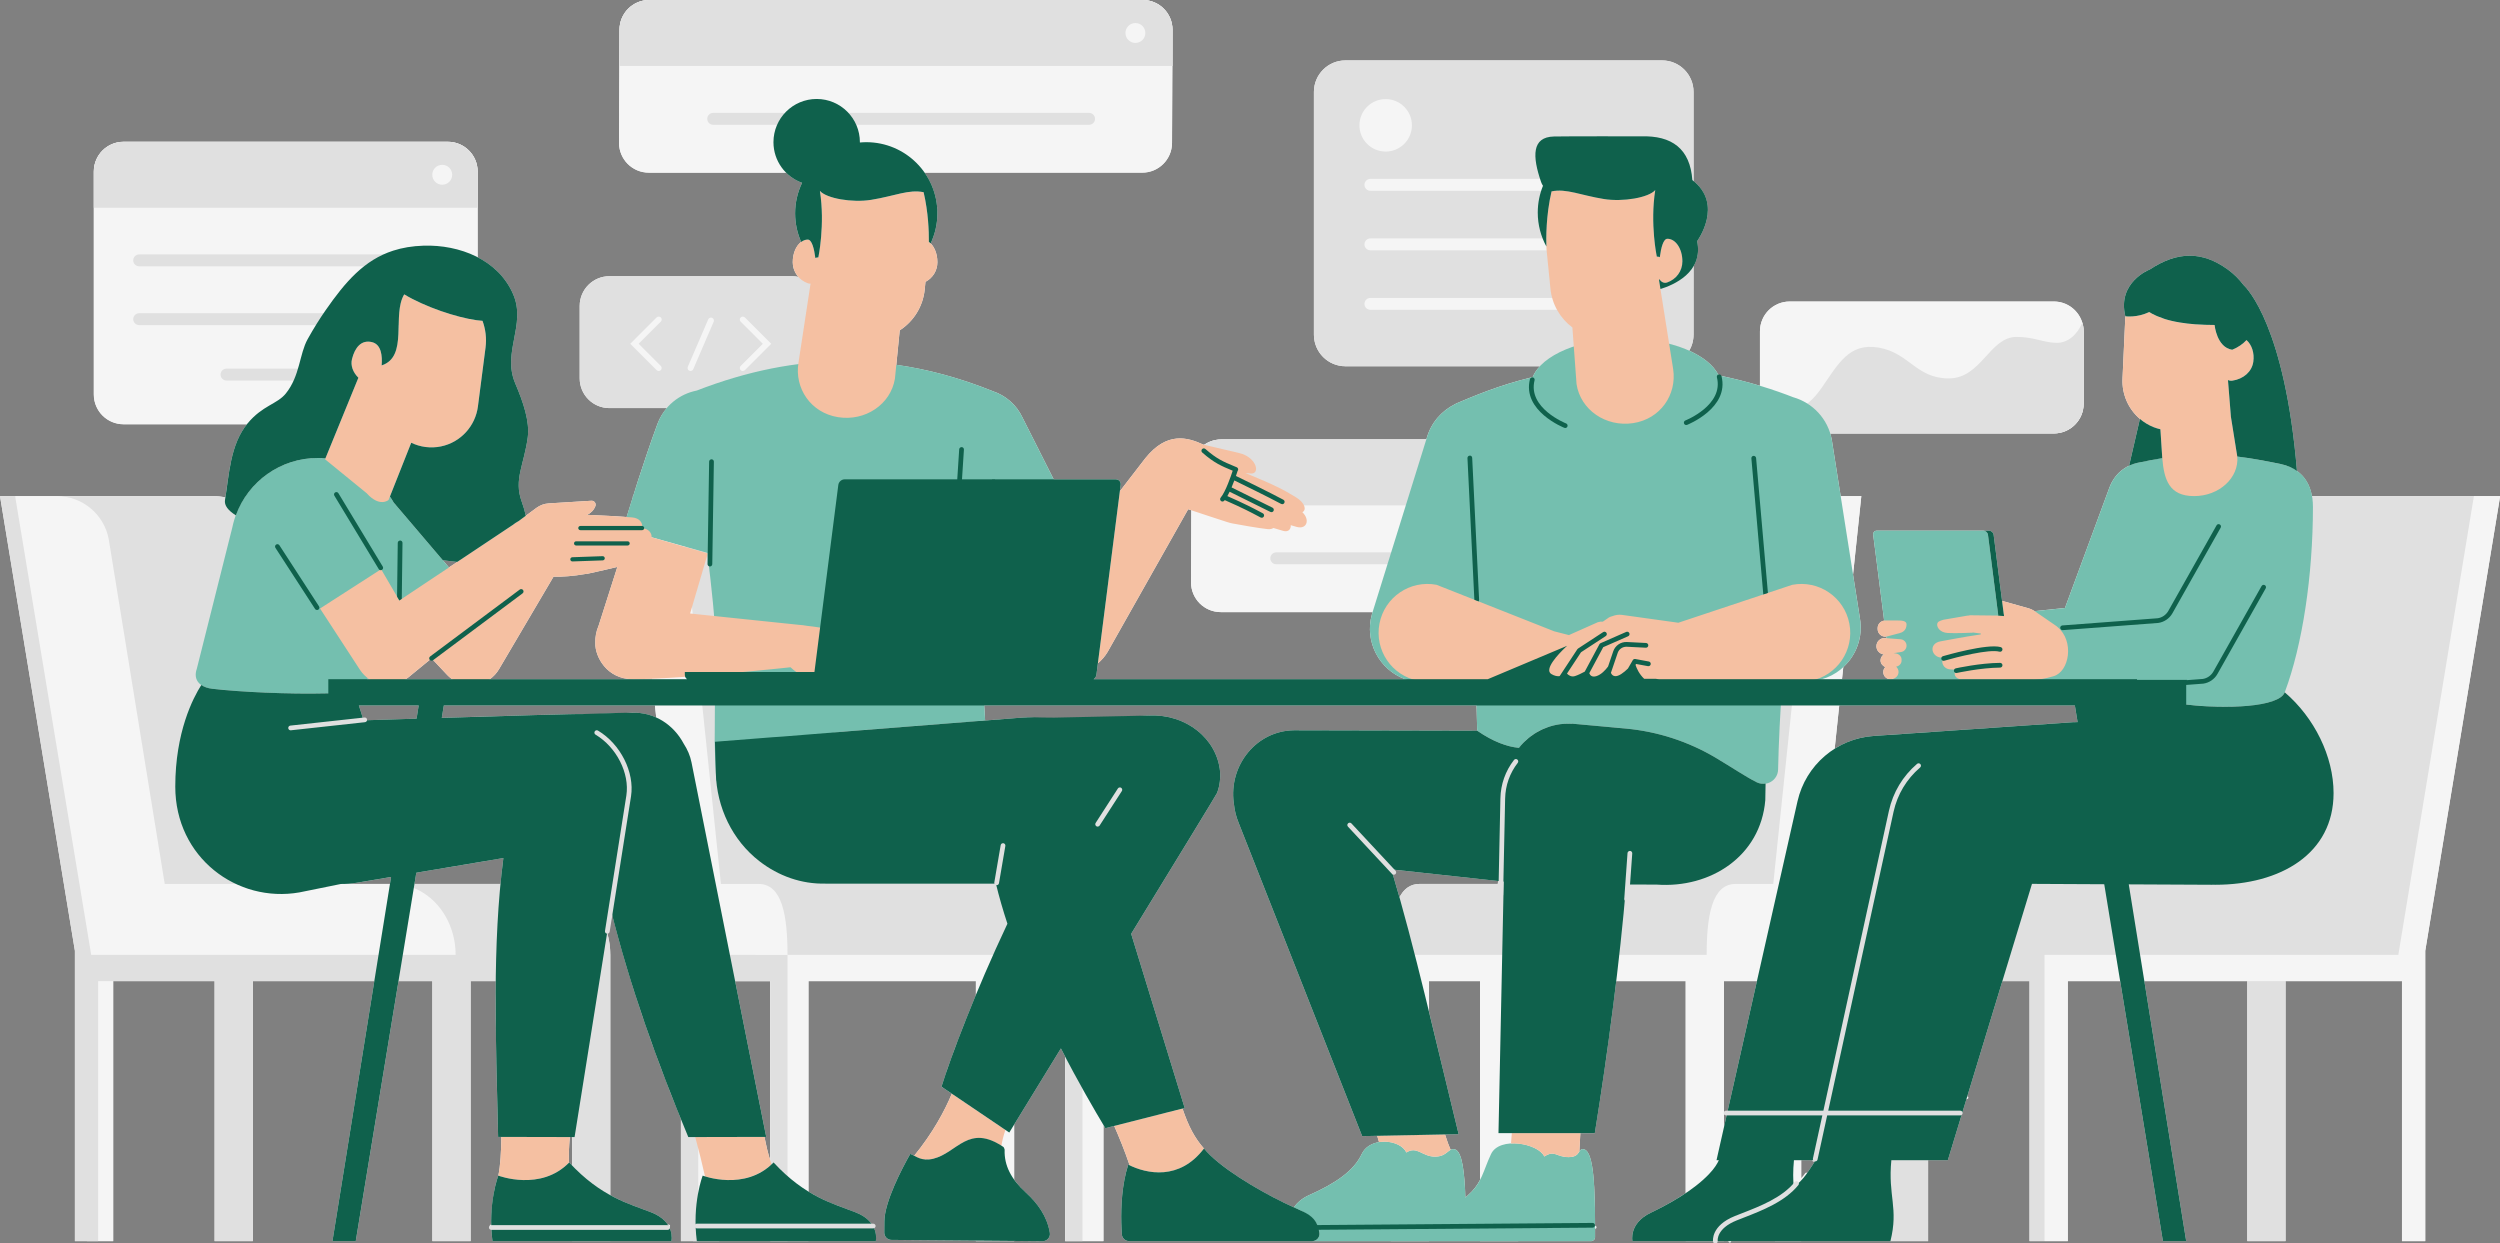 <?xml version="1.0" encoding="UTF-8" standalone="no"?><svg xmlns="http://www.w3.org/2000/svg" xmlns:xlink="http://www.w3.org/1999/xlink" fill="#000000" height="236.3" preserveAspectRatio="xMidYMid meet" version="1" viewBox="0.0 -0.0 475.1 236.3" width="475.1" zoomAndPan="magnify"><rect x="0.0" y="-0.0" width="475.1" height="236.3" fill="#808080" stroke="none"/><g><g id="change1_2"><path d="M470.141,94.279L470.141,94.279l-5.821,0h-24.963c-0.374-2.095-1.342-3.704-2.845-4.773 c0,0,0.001,0,0.001,0.001c-2.289-27.444-9.464-34.7-10.164-35.345c-0.815-1.096-1.826-2.114-3.021-2.972 c-4.857-3.488-9.525-3.45-14.819,0.047l-0.003-0.007c0,0-6.199,2.405-4.607,8.874l-0.542,11.912 c-0.126,2.893,1.101,5.713,3.311,7.593l-2.057,8.899c0.051-0.023,0.097-0.051,0.149-0.074c-0.458,0.202-0.885,0.436-1.257,0.721 c-1.156,0.828-2.089,2.021-2.649,3.551l-8.43,22.835l-5.775,0.602c-0.356-0.229-0.737-0.42-1.149-0.535l-5.03-1.416l-1.604-12.561 c-0.055-0.431-0.449-0.781-0.88-0.781h-1.072c0,0,0,0,0,0h-20.253c-0.431,0-0.736,0.35-0.681,0.781l2.084,16.328 c-0.696,0.105-1.238,0.68-1.238,1.405v0.182c0,0.882,0.776,1.532,1.623,1.427l0.038,0.301l-0.211-0.017 c-0.908-0.071-1.683,0.646-1.683,1.556c0,0.826,0.636,1.48,1.418,1.551c-0.382,0.264-0.634,0.666-0.634,1.129 c0,0.571,0.378,1.045,0.906,1.283c-0.245,0.249-0.395,0.591-0.383,0.968l0.002,0.043c0.022,0.728,0.619,1.28,1.311,1.286h-9.158 l0.241-2.286c2.485-2.282,3.795-5.739,3.162-9.307l-1.306-8.289l1.573-14.911h-0.403l0-0.001h-3.52l-1.682-10.676 c-0.075-0.426-0.189-0.834-0.313-1.237h42.513c3.123,0,5.655-2.532,5.655-5.655v0v-6.877v-0.001v-6.877v0c0,0,0,0,0,0 c0-0.347-0.042-0.682-0.102-1.011c-0.019-0.107-0.045-0.209-0.071-0.314c-0.025-0.101-0.039-0.205-0.068-0.304 c-0.005,0.011-0.011,0.021-0.016,0.032c-0.693-2.34-2.833-4.057-5.398-4.057h-50.204c-3.124,0-5.655,2.531-5.655,5.655v6.877 v3.479c-2.245-0.676-4.788-1.34-7.65-1.935c-0.001-0.006-0.001-0.01-0.003-0.016c-0.034-0.131-0.156-0.196-0.285-0.195 c-0.934-1.776-2.882-3.338-5.51-4.52c0.524-0.89,0.83-1.924,0.83-3.032V50.579c0.733-1.252,1.085-2.809,0.68-4.746 c0,0,5.001-6.804-0.68-11.422V17.469c0-3.307-2.681-5.988-5.988-5.988h-60.174c-3.307,0-5.988,2.681-5.988,5.988v46.146 c0,3.307,2.681,5.988,5.988,5.988h36.963c-0.605,0.648-1.077,1.334-1.373,2.054c-6.62,1.609-11.291,3.671-14.446,4.982 c-0.125,0.052-0.24,0.117-0.35,0.189c-2.522,1.255-4.53,3.522-5.348,6.448l-0.074,0.239h-38.969h0 c-0.03,0-0.058,0.008-0.088,0.009c-1.167,0.018-2.245,0.388-3.138,1.01c-0.097-0.023-0.157-0.037-0.157-0.037 c-3.033-1.394-6.921-2.529-11.037,2.576c-0.001,0.001-0.001,0.002-0.002,0.003l-4.846,6.281l-4.175,32.704 c0.7-0.591,1.323-1.298,1.825-2.125l15.335-27.161c0.146,0.051,0.355,0.121,0.595,0.202l-0.057,13.692 c0,3.123,2.532,5.655,5.655,5.655h28.851l-0.13,0.419c-1.446,5.168,1.359,10.512,6.311,12.329h-59.19 c0.275-0.193,0.483-0.482,0.526-0.823l4.609-36.101c0.075-0.584-0.338-1.057-0.922-1.057h-1.499h-10.31l-5.885-11.659 c-1.159-2.523-3.268-4.289-5.705-5.095c-0.02-0.008-0.038-0.02-0.058-0.028c-6.157-2.471-12.221-4.115-18.259-4.974l0.651-6.558 c2.594-1.665,4.423-4.495,4.749-7.767l0.144-1.449c1.385-0.733,2.263-2.128,2.266-3.733c0.004-1.707-0.661-3.17-1.621-3.864 c0.118,0.085,0.232,0.183,0.34,0.291c0.813-1.738,1.28-3.669,1.28-5.715c0-2.878-0.906-5.541-2.44-7.733h41.374 c3.123,0,5.655-2.532,5.655-5.655l0.061-14.622h0.029V5.655c0-3.123-2.532-5.655-5.655-5.655h-93.783 c-3.123,0-5.655,2.532-5.655,5.655v0.111l-0.089,21.388c0,3.123,2.532,5.655,5.655,5.655h26.096 c0.85,0.851,1.88,1.521,3.035,1.937c-0.837,1.759-1.32,3.719-1.32,5.797c0,1.937,0.415,3.775,1.148,5.441 c-0.948,0.7-1.603,2.153-1.599,3.847c0.003,1.074,0.405,2.047,1.08,2.798c-0.392-0.086-0.796-0.138-1.214-0.138h-34.704 c-3.124,0-5.655,2.532-5.655,5.655v6.877v6.877c0,3.123,2.531,5.655,5.655,5.655h10.912c-0.738,0.863-1.354,1.855-1.774,2.982 c-1.333,3.573-2.517,7.192-3.711,10.807c-0.311,0.977-0.608,1.959-0.916,2.937h-0.06l0.015,0.143 c-0.402,1.277-0.802,2.555-1.196,3.835c-1.811-0.13-3.648-0.263-7.522-0.417c0.72-0.319,1.295-0.909,1.583-1.658 c0.197-0.512-0.202-1.055-0.75-1.021l-8.116,0.504c-0.847,0.053-1.66,0.35-2.341,0.854l-2.017,1.494 c-0.187-0.854-0.439-1.753-0.786-2.702c-1.527-4.202,0.458-6.954,1.158-12.24c0.384-2.881-0.822-6.583-2.371-10.184 c-2.554-5.937,2.104-11.138-0.394-16.947c-1.383-3.217-3.833-5.534-6.763-7.05v-9.41v-6.877v0c0-3.123-2.532-5.655-5.655-5.655 h-61.63c-3.123,0-5.655,2.531-5.655,5.655v0v6.877v35.489c0,3.123,2.532,5.655,5.655,5.655h23.447 c-3.098,3.879-3.375,9.291-4.097,13.913c-0.716-0.162-1.455-0.257-2.215-0.257H10.809H2.872l0,0H0l14.234,86.412v55.171h2.287v0 h4.989v-49.405H40.78v49.405h2.287h2.136h2.852v-49.405h23.08l-7.952,49.405h4.423l8.123-49.405h6.435v49.405h2.287h2.135h2.853 v-49.405h4.774c-0.102,9.45,0.208,19.243,0.452,29.6l0.613,0.001c-0.037,2.834-0.181,5.507-0.578,7.358c0,0,0,0.001,0,0.001 l0-0.001c0,0,8.009,3.053,13.423-2.459c-5.413,5.513-13.423,2.459-13.423,2.459s-1.46,3.796-1.345,9.294 c-0.155,0.001-0.281,0.127-0.281,0.282c0,0.156,0.127,0.283,0.283,0.283h0.009c0.033,0.829,0.104,1.694,0.22,2.587l15.124-0.002 v0.001h2.287h2.136h2.852v-0.002l11.615-0.001c0,0,0.276-1.239-0.416-2.633c0.092-0.047,0.164-0.124,0.164-0.234 c0-0.156-0.127-0.283-0.283-0.283h-0.184c-0.56-0.836-1.503-1.679-3.107-2.31c-2.274-0.894-4.898-1.684-7.79-3.268v-40.675v-4.988 h0c0-1.471-0.216-2.883-0.602-4.209l0.364-2.281c0.016,0.005,0.024,0.022,0.041,0.025c0.015,0.002,0.03,0.003,0.044,0.003 c0.137,0,0.257-0.1,0.279-0.238l0.175-1.108c3.276,12.967,7.83,26.01,13.118,39.005v23.197h2.287v0h0.735c0,0,0,0,0,0l1.308,0 h2.945v0l9.689-0.001v0.001h0v0h3.292v0h3.984v-0.001l12.796-0.001c0,0,0.295-1.323-0.488-2.773 c0.013-0.032,0.039-0.057,0.039-0.094c0-0.148-0.118-0.263-0.263-0.275c-0.559-0.838-1.503-1.685-3.113-2.318 c-2.581-1.014-5.608-1.89-8.971-3.95v-39.992h31.816v2.612c-3.102,7.471-5.422,13.85-6.542,17.447l6.542,4.424v0l-4.572-3.092 c-1.382,3.294-3.607,7.445-7.156,11.796c0.033,0.018,0.069,0.035,0.102,0.053c-0.289-0.152-0.563-0.301-0.843-0.412 c-1.556,2.727-4.886,9.076-4.926,12.817c-0.008,0.689-0.015,1.396-0.018,2.14c-0.003,0.765,0.616,1.391,1.38,1.391l16.032,0.137 v0.091h7.275v-0.029l5.405,0.046c0.844,0,1.504-0.754,1.368-1.587c-0.513-3.137-2.282-5.589-4.58-7.684 c-0.881-0.803-1.601-1.616-2.193-2.444v-10.458c1.532-2.495,4.822-7.855,8.879-14.467c0.272,0.531,0.541,1.043,0.81,1.559v35.064 h3.292v-0.001h3.984v-22.068c0.12,0.2,0.248,0.416,0.361,0.605l5.526-1.406l-3.842,0.977c0.918,2.094,2.061,4.859,2.932,7.487 c0.217,0.105,0.443,0.207,0.677,0.306c-0.328-0.138-0.646-0.281-0.939-0.43c-1.22,3.756-1.392,8.056-1.321,11 c0.021,0.893,0.063,1.667,0.106,2.256c0.053,0.72,0.654,1.275,1.376,1.275h34.796c0,0,0.001,0,0.001,0h27.08h0.439h25.483 c0.417,0,0.755-0.335,0.755-0.752c0-0.523,0-1.057,0-1.595c0.156,0,0.282-0.127,0.282-0.283c0-0.156-0.127-0.283-0.283-0.283 h-0.001c-0.012-6.679-0.177-13.981-2.05-14.517c-0.544-0.155-0.73,0.075-0.937,0.396c0.055-1.034,0.117-2.216,0.191-3.483h2.742 c1.513-9.342,2.926-19.296,4.075-28.889l13.198,0v40.283c-2.292,1.534-4.713,2.801-6.69,3.757 c-4.153,2.006-3.431,5.366-3.431,5.366h18.229c0.005,0.034,0.009,0.057,0.01,0.06c0.029,0.132,0.145,0.223,0.275,0.223 c0.02,0,0.04-0.002,0.059-0.006c0.132-0.028,0.205-0.148,0.207-0.277h11.735h18.515c0,0,0,0,0,0h2.738h2.136h2.287V220.48h3.75 l3.535-11.609h0.086c0.156,0,0.283-0.127,0.283-0.283c0-0.126-0.092-0.214-0.206-0.251l6.663-21.881h5.16v49.405h2.853h4.423 v-49.405h9.955l8.123,49.405h4.423l-7.952-49.405h19.56v49.405h2.852h2.136h2.287v-49.405h22.124v49.405h4.423v-55.171 l14.234-86.412H470.141z M410.915,87.067c0,0.001,0,0.002,0,0.003l0,0C410.915,87.069,410.915,87.068,410.915,87.067z M418.423,134.166c-0.064-0.005-0.128-0.01-0.192-0.014C418.295,134.156,418.358,134.162,418.423,134.166z M417.022,134.051 c-0.079-0.007-0.157-0.015-0.236-0.022C416.865,134.037,416.944,134.044,417.022,134.051z M408.512,87.496 c0.091-0.017,0.182-0.034,0.273-0.051C408.694,87.462,408.604,87.479,408.512,87.496z M405.25,134.062 c-0.741,0.831-1.435,1.706-2.07,2.623l-3.635,0.251l-0.462-2.873H405.25z M434.628,88.534c-0.362-0.126-0.73-0.245-1.13-0.329 C433.897,88.289,434.269,88.404,434.628,88.534z M435.484,88.9c-0.136-0.066-0.266-0.139-0.408-0.198 C435.217,88.763,435.349,88.833,435.484,88.9z M429.018,87.339c0.026,0.004,0.05,0.008,0.076,0.013 C429.069,87.348,429.044,87.344,429.018,87.339z M431,87.703c0.085,0.016,0.166,0.03,0.252,0.047 C431.166,87.733,431.086,87.719,431,87.703z M417.186,61.631c0.936,0.067,1.839,0.101,2.671,0.117 c-1.263-0.02-2.68-0.088-4.146-0.256C416.209,61.55,416.702,61.596,417.186,61.631z M412.819,61.006 c0.202,0.047,0.404,0.088,0.607,0.129c0.261,0.053,0.523,0.101,0.786,0.145c0.501,0.084,1.002,0.154,1.499,0.213 c-1.515-0.174-3.06-0.461-4.513-0.94c0.093,0.031,0.182,0.066,0.276,0.095C411.915,60.785,412.366,60.9,412.819,61.006z M410.712,60.37c-0.344-0.126-0.687-0.253-1.015-0.403c0.122,0.056,0.246,0.109,0.371,0.162 C410.278,60.217,410.497,60.29,410.712,60.37z M407.888,80.49c-0.008-0.005-0.014-0.011-0.022-0.016 C407.874,80.479,407.88,80.485,407.888,80.49z M359.518,129.04l0.25-0.057c0.03-0.007,0.053-0.025,0.082-0.034 c0.127,0.071,0.264,0.123,0.411,0.124h-1.041C359.318,129.073,359.418,129.063,359.518,129.04z M394.307,134.062l0.521,3.169 c-0.278,0-0.554-0.007-0.836,0.012l-37.843,2.609c-2.73,0.177-5.286,1.046-7.489,2.438l0.868-8.227H394.307z M268.319,23.818 L268.319,23.818c0,0.344-0.035,0.68-0.101,1.005C268.284,24.498,268.319,24.162,268.319,23.818z M287.363,141.917 c-0.15-0.032-0.297-0.059-0.449-0.098C287.066,141.858,287.214,141.885,287.363,141.917L287.363,141.917z M286.879,141.812 c-0.428-0.108-0.871-0.251-1.321-0.411C286.008,141.561,286.451,141.704,286.879,141.812z M269.787,167.985 c-1.771,0-2.993,0.95-3.831,2.545c-0.484-1.721-0.972-3.408-1.466-5.054c0.041-0.012,0.085-0.016,0.118-0.047 c0.052-0.048,0.074-0.112,0.081-0.177l20.009,2.175l-0.058,0.557H269.787z M271.57,186.456h9.689v37.78 c-0.524,1-1.199,1.949-2.301,2.91c-0.169,0.147-0.324,0.297-0.476,0.448c-0.15-4.748-0.606-8.771-1.978-9.163 c-0.47-0.134-0.78,0.01-1.099,0.245c0.089-0.066,0.178-0.125,0.269-0.172c-0.318-0.741-0.67-1.634-1.061-2.913l2.586-0.051 c-1.922-7.818-3.777-15.672-5.629-23.273V186.456z M274.173,219.515c-0.039,0.018-0.083,0.032-0.125,0.048 C274.09,219.547,274.134,219.533,274.173,219.515z M273.609,219.699c-0.059,0.014-0.117,0.028-0.181,0.04 C273.492,219.727,273.55,219.712,273.609,219.699z M262.858,216.966c0.011,0,0.022-0.001,0.033-0.001 C262.88,216.965,262.869,216.966,262.858,216.966z M324.333,181.468h10.676v0l-12.209,0H324.333z M327.626,186.456h6.258 l-6.258,27.73V186.456z M258.346,23.818L258.346,23.818c0,0.344,0.035,0.68,0.101,1.005 C258.381,24.498,258.346,24.162,258.346,23.818z M111.027,135.801c-0.138-0.029-0.273-0.079-0.412-0.1 c-0.486-0.075-14.942,0.357-26.66,0.722l0.388-2.361h40.122l0.242,2.296c-1.413-0.64-2.969-0.974-4.6-0.903 C120.107,135.454,116.553,135.601,111.027,135.801z M60.996,131.787c-0.045,0.001-0.09,0.001-0.135,0.002 C60.906,131.788,60.951,131.788,60.996,131.787z M62.395,131.76L62.395,131.76c-0.004,0-0.009,0-0.013,0 C62.387,131.76,62.391,131.76,62.395,131.76z M59.447,131.803c-0.01,0-0.02,0-0.029,0 C59.427,131.803,59.437,131.803,59.447,131.803z M69.881,128.843c0.112,0.085,0.232,0.154,0.349,0.23h-0.446L69.881,128.843z M85.316,107.837l-1.161-1.365c0.94,0.113,1.849,0.219,2.73,0.32L85.316,107.837z M58.991,87.097 c0.458-0.038,0.92-0.061,1.386-0.061C59.91,87.037,59.448,87.059,58.991,87.097z M52.674,88.95 c0.167-0.088,0.334-0.176,0.504-0.258C53.008,88.774,52.841,88.862,52.674,88.95z M53.827,88.398 c0.197-0.085,0.395-0.166,0.595-0.243C54.221,88.231,54.023,88.313,53.827,88.398z M55.045,87.927 c0.223-0.076,0.448-0.145,0.675-0.211C55.493,87.782,55.268,87.851,55.045,87.927z M56.318,87.548 c0.25-0.063,0.503-0.115,0.757-0.167C56.821,87.432,56.568,87.485,56.318,87.548z M57.635,87.269 c0.292-0.049,0.589-0.083,0.886-0.117C58.224,87.186,57.928,87.221,57.635,87.269z M50.702,90.169 c0.056-0.04,0.109-0.084,0.165-0.123C50.811,90.086,50.758,90.129,50.702,90.169z M51.607,89.564 c0.128-0.08,0.255-0.163,0.385-0.24C51.862,89.401,51.735,89.484,51.607,89.564z M45.866,95.631 c0.008-0.014,0.015-0.028,0.023-0.041C45.881,95.604,45.873,95.618,45.866,95.631z M67.813,167.757l6.508-1.097l-0.213,1.324 h-9.074C65.929,167.977,66.847,167.921,67.813,167.757z M69.35,136.886c0-0.008,0.007-0.014,0.007-0.022 c-0.017-0.157-0.165-0.273-0.312-0.25l-0.051,0.006c-0.226-0.788-0.506-1.676-0.798-2.557h11.374l-0.404,2.511 C74.179,136.73,70.33,136.854,69.35,136.886z M77.078,129.073c0.185-0.121,0.377-0.223,0.552-0.366l4.108-3.366 c0.056,0.069,0.137,0.104,0.219,0.104c0.063,0,0.127-0.021,0.179-0.065l0.074-0.061l2.342,2.489l0.451,0.482 c0.276,0.29,0.594,0.546,0.932,0.784H77.078z M123.844,128.988c0.019-0.001,0.037-0.001,0.056-0.002 c0.01,0,0.02-0.001,0.029-0.001l0.009,0.088h-3.65C121.333,129.073,122.537,129.041,123.844,128.988z M146.368,220.475 c-0.425-1.298-0.774-2.807-1.094-4.418l0.335-0.001l-5.903-29.6h6.662V220.475z M146.368,221.479v0.017 c-3.113,2.74-6.899,2.964-9.553,2.65C139.465,224.453,143.254,224.223,146.368,221.479z M149.659,181.468L149.659,181.468h1.533 H149.659L149.659,181.468z M152.864,45.649c-0.117,0.041-0.229,0.098-0.34,0.16C152.635,45.746,152.748,45.692,152.864,45.649z M153.502,45.531c-0.166,0-0.326,0.033-0.484,0.074C153.176,45.562,153.336,45.532,153.502,45.531z M105.19,109.594 c1.668,0.035,3.7-0.094,6.134-0.526l0.085,0.021c0,0,0.894-0.193,2.088-0.46c0.001,0,0.001,0,0.001,0 c1.167-0.261,2.62-0.593,3.822-0.887l-3.554,11.139c-0.473,1.091-0.671,2.223-0.634,3.325c-0.073,2.565,2.176,6.864,7.133,6.867 H93.079c0.693-0.491,1.299-1.128,1.759-1.908L105.19,109.594z M78.766,167.985l0.35-2.132l16.545-2.788 c-0.209,1.633-0.384,3.274-0.542,4.919H78.766z M108.29,216.088l0.42,0.001v5.384c-0.18-0.187-0.358-0.364-0.54-0.56 c-0.015,0.015-0.031,0.027-0.046,0.042C108.058,219.497,108.135,217.829,108.29,216.088z M175.807,220.344 c0.061,0.005,0.124,0.007,0.187,0.009C175.932,220.351,175.868,220.349,175.807,220.344z M174.19,219.876 c0.039,0.019,0.079,0.038,0.119,0.057C174.269,219.914,174.23,219.895,174.19,219.876z M174.676,220.087 c0.031,0.012,0.06,0.025,0.091,0.036C174.736,220.112,174.707,220.098,174.676,220.087z M175.261,220.266 c0.033,0.007,0.07,0.011,0.103,0.018C175.331,220.277,175.294,220.273,175.261,220.266z M176.449,220.344 c0.067-0.005,0.132-0.007,0.201-0.015C176.581,220.336,176.516,220.339,176.449,220.344z M178.326,219.889 c-0.043,0.017-0.083,0.039-0.127,0.055C178.242,219.927,178.283,219.906,178.326,219.889z M219.784,222.783 c0.188,0.008,0.377,0.017,0.568,0.015C220.161,222.8,219.973,222.791,219.784,222.783z M215.403,221.781 c0.22,0.092,0.447,0.18,0.68,0.263C215.849,221.961,215.623,221.873,215.403,221.781z M216.19,222.081 c0.218,0.076,0.441,0.148,0.669,0.214C216.63,222.228,216.408,222.156,216.19,222.081z M217.032,222.342 c0.212,0.059,0.427,0.114,0.647,0.163C217.459,222.457,217.245,222.401,217.032,222.342z M217.918,222.554 c0.205,0.042,0.411,0.081,0.621,0.113C218.328,222.635,218.123,222.595,217.918,222.554z M218.837,222.704 c0.197,0.025,0.394,0.048,0.595,0.063C219.231,222.752,219.034,222.729,218.837,222.704z M227.532,219.705 c0.134-0.133,0.27-0.252,0.402-0.396C227.801,219.453,227.665,219.572,227.532,219.705z M220.752,222.781 c0.18-0.008,0.36-0.015,0.541-0.033C221.112,222.767,220.932,222.773,220.752,222.781z M221.732,222.689 c0.172-0.025,0.345-0.046,0.518-0.08C222.077,222.643,221.905,222.664,221.732,222.689z M222.716,222.497 c0.167-0.041,0.333-0.078,0.5-0.128C223.049,222.419,222.882,222.456,222.716,222.497z M223.7,222.196 c0.161-0.058,0.321-0.11,0.481-0.178C224.021,222.085,223.861,222.138,223.7,222.196z M224.679,221.777 c0.155-0.076,0.31-0.145,0.464-0.231C224.989,221.632,224.834,221.7,224.679,221.777z M225.641,221.233 c0.151-0.096,0.303-0.183,0.453-0.29C225.944,221.05,225.792,221.137,225.641,221.233z M226.59,220.55 c0.145-0.116,0.292-0.222,0.435-0.349C226.882,220.328,226.735,220.434,226.59,220.55z M228.81,218.26 c-0.003,0.003-0.005,0.006-0.008,0.01c-1.778-2.04-2.91-4.153-4.083-7.6l0.413-0.105l-10.168-33.099 c8.56-13.971,16.236-26.527,16.331-26.779c0.275-0.732,0.447-1.478,0.529-2.225c0.08-0.594,0.099-1.196,0.042-1.803 c-0.584-6.307-6.498-11.003-13.447-10.678l-19.778,1.033c-1.341-0.525-2.802-0.767-4.28-0.651l-7.148,0.563 c-0.056-0.95-0.114-1.906-0.172-2.863H280.6c0.001,0.03,0.002,0.062,0.003,0.092l0.124,4.702c0-0.002-0.001-0.034-0.001-0.057 c0.001,0.036,0.001,0.064,0.001,0.064h0v0.001l-34.799-0.077c-7.071,0.059-12.455,6.572-11.458,13.861 c0.008,0.057,0.022,0.112,0.031,0.17c0.113,1.171,0.407,2.373,0.899,3.578l23.465,59.51l5.43-0.107l0,0l-2.577,0.051 c0.114,0.349,0.231,0.74,0.353,1.195c-1.384,0.227-2.661,0.938-3.292,2.272c-1.517,3.208-4.924,5.549-10.05,7.833 c-1.266,0.564-2.187,1.381-2.857,2.292c-0.573-0.256-1.165-0.53-1.786-0.832C238.596,225.941,231.514,221.639,228.81,218.26z M280.713,138.179c0.001,0.038,0.001,0.064,0.002,0.099C280.714,138.244,280.713,138.217,280.713,138.179z M280.721,138.557 c0,0.013,0,0.019,0.001,0.032C280.721,138.577,280.721,138.57,280.721,138.557z M250.359,232.949L250.359,232.949 c-0.109-0.242-0.25-0.482-0.417-0.722C250.11,232.467,250.25,232.708,250.359,232.949z M249.837,232.077 c-0.073-0.096-0.155-0.191-0.239-0.286C249.682,231.887,249.764,231.982,249.837,232.077z M249.355,231.538 c-0.078-0.077-0.153-0.155-0.239-0.232C249.203,231.383,249.277,231.461,249.355,231.538z M248.532,230.843 c-0.07-0.05-0.151-0.1-0.226-0.15C248.381,230.743,248.461,230.793,248.532,230.843z M247.714,230.329 c-0.087-0.05-0.175-0.099-0.267-0.148C247.54,230.23,247.627,230.28,247.714,230.329z M249.963,235.728 c-0.003,0.002-0.006,0.004-0.009,0.006C249.957,235.732,249.96,235.729,249.963,235.728z M250.411,235.391 c0.008-0.009,0.014-0.021,0.021-0.03C250.425,235.371,250.42,235.382,250.411,235.391z M250.692,234.895 c0.01-0.031,0.012-0.064,0.019-0.096C250.704,234.831,250.702,234.864,250.692,234.895z M250.75,234.607 c0.009-0.099,0.007-0.201-0.007-0.304c-0.035-0.262-0.096-0.525-0.174-0.788c0.077,0.264,0.139,0.527,0.174,0.788 C250.757,234.406,250.759,234.508,250.75,234.607z M289.099,217.41c0.023,0.004,0.045,0.006,0.068,0.01 C289.145,217.416,289.122,217.413,289.099,217.41z M291.019,217.909c0.019,0.007,0.036,0.016,0.055,0.024 C291.055,217.925,291.038,217.916,291.019,217.909z M291.774,218.248c0.069,0.036,0.133,0.073,0.2,0.111 C291.907,218.321,291.843,218.283,291.774,218.248z M292.436,218.649c0.069,0.048,0.136,0.097,0.2,0.147 C292.573,218.746,292.505,218.698,292.436,218.649z M292.993,219.122c0.048,0.05,0.102,0.098,0.145,0.149 C293.095,219.22,293.042,219.172,292.993,219.122z M298.111,219.899c0.165,0,0.313-0.01,0.451-0.026 C298.424,219.889,298.276,219.899,298.111,219.899z M298.693,219.851c0.085-0.014,0.168-0.028,0.242-0.047 C298.861,219.823,298.778,219.837,298.693,219.851z M299.063,219.765c0.063-0.02,0.123-0.042,0.178-0.066 C299.186,219.723,299.126,219.744,299.063,219.765z M299.351,219.647c0.049-0.026,0.095-0.053,0.138-0.081 C299.446,219.594,299.4,219.621,299.351,219.647z M299.579,219.504c0.04-0.03,0.076-0.062,0.111-0.095 C299.656,219.442,299.62,219.474,299.579,219.504z M299.761,219.345c0.036-0.037,0.069-0.076,0.1-0.114 C299.829,219.27,299.797,219.308,299.761,219.345z M299.973,219.084c0.015-0.021,0.031-0.043,0.045-0.064 C300.004,219.041,299.988,219.063,299.973,219.084z M343.451,222.895c-0.126-0.085-0.302-0.057-0.392,0.07 c-0.229,0.327-0.49,0.633-0.757,0.934v-3.42h2.108c0.001,0.129,0.073,0.248,0.204,0.277c0.021,0.004,0.041,0.006,0.061,0.006 c0.13,0,0.247-0.09,0.276-0.221l0.014-0.062h0.062C344.731,220.992,344.238,221.763,343.451,222.895z M386.154,167.985 l0.005-0.017l3.433,0.017H386.154z" fill="#f5f5f5"/></g><g id="change1_1"><path d="M475.13,94.279l-14.234,86.412v55.171h-4.423v-49.405h-63.507v49.405h-4.423v-49.405v-4.989h4.423h62.813 l14.362-87.188H475.13z M264.295,235.861h7.275v-49.405h9.689v49.405h7.275v-49.405l31.816,0.001v49.404h7.276v-49.404h9.688 v49.405h4.989v-54.394l-78.008-0.001V235.861z M343.828,102.543l-6.84,65.442h-7.162c-4.488,0-5.492,6.036-5.492,13.483h20.256 v-0.584l9.135-86.604h-3.55C347.05,94.279,344.375,97.761,343.828,102.543z M74.643,167.985H31.307l-10.631-65.442 c-0.852-4.782-5.01-8.264-9.866-8.264H2.872l14.465,87.189h-0.816v54.394h4.989v-54.394h65.077 C86.586,174.021,81.239,167.985,74.643,167.985z M131.691,235.861h4.988v-49.405h9.689v49.404h7.275v-49.404h31.816v49.404h7.275 v-49.404h9.689v49.404h7.275v-54.394l-78.008,0.001V235.861z M149.66,181.468c0-7.447-1.004-13.483-5.492-13.483h-7.162 l-6.84-65.442c-0.547-4.782-3.222-8.264-6.346-8.264h-3.55l9.135,86.605v0.584H149.66z M276.897,116.325 c3.123,0,5.655-2.532,5.655-5.655l0.089-21.499c0-3.123-2.531-5.655-5.655-5.655h-44.901c-3.123,0-5.655,2.532-5.655,5.655 l-0.089,21.499c0,3.123,2.532,5.655,5.655,5.655H276.897 M85.115,80.622c3.123,0,5.655-2.532,5.655-5.655V32.602 c0-3.123-2.532-5.655-5.655-5.655h-61.63c-3.123,0-5.655,2.532-5.655,5.655v42.366c0,3.123,2.532,5.655,5.655,5.655H85.115 M268.319,23.818c0-2.754-2.232-4.986-4.986-4.986c-2.754,0-4.986,2.232-4.986,4.986s2.232,4.986,4.986,4.986 C266.086,28.804,268.319,26.572,268.319,23.818 M312.632,35.127c0-0.625-0.506-1.131-1.131-1.131h-51.068 c-0.625,0-1.131,0.506-1.131,1.131s0.506,1.131,1.131,1.131H311.5C312.125,36.258,312.632,35.752,312.632,35.127z M312.632,46.437 c0-0.625-0.506-1.131-1.131-1.131h-51.068c-0.625,0-1.131,0.506-1.131,1.131s0.506,1.131,1.131,1.131H311.5 C312.125,47.568,312.632,47.062,312.632,46.437z M312.632,57.746c0-0.625-0.506-1.131-1.131-1.131h-51.068 c-0.625,0-1.131,0.506-1.131,1.131c0,0.625,0.506,1.131,1.131,1.131H311.5C312.125,58.877,312.632,58.371,312.632,57.746z M217.078,32.809c3.123,0,5.655-2.532,5.655-5.655l0.089-21.499c0-3.123-2.532-5.655-5.655-5.655h-93.782 c-3.124,0-5.655,2.532-5.655,5.655l-0.09,21.499c0,3.123,2.532,5.655,5.655,5.655H217.078 M217.663,6.266 c0-1.045-0.847-1.891-1.892-1.891c-1.044,0-1.891,0.847-1.891,1.891c0,1.044,0.847,1.891,1.891,1.891 C216.816,8.158,217.663,7.311,217.663,6.266 M390.32,57.302h-50.203c-3.124,0-5.655,2.532-5.655,5.655v6.877v6.877 c0,3.123,2.531,5.655,5.655,5.655h50.203c3.123,0,5.655-2.532,5.655-5.655v-6.877v-6.877 C395.974,59.834,393.443,57.302,390.32,57.302 M85.932,33.213c0-1.045-0.847-1.891-1.891-1.891c-1.044,0-1.891,0.847-1.891,1.891 c0,1.044,0.847,1.891,1.891,1.891C85.086,35.105,85.932,34.257,85.932,33.213 M125.58,60.329c-0.22-0.22-0.578-0.22-0.799,0 l-5.006,5.005l5.006,5.006c0.11,0.11,0.255,0.165,0.399,0.165c0.145,0,0.289-0.055,0.399-0.165c0.221-0.22,0.221-0.578,0-0.799 l-4.207-4.207l4.207-4.206C125.801,60.907,125.801,60.549,125.58,60.329z M141.557,60.329c-0.22-0.22-0.578-0.22-0.799,0 c-0.221,0.22-0.221,0.578,0,0.799l4.207,4.206l-4.207,4.207c-0.221,0.22-0.221,0.578,0,0.799c0.11,0.11,0.255,0.165,0.399,0.165 s0.289-0.055,0.399-0.165l5.005-5.006L141.557,60.329z M135.335,60.4c-0.289-0.121-0.619,0.01-0.742,0.296l-3.886,9.021 c-0.123,0.287,0.008,0.619,0.295,0.743c0.073,0.031,0.149,0.046,0.223,0.046c0.219,0,0.427-0.127,0.519-0.341l3.886-9.021 C135.754,60.855,135.622,60.523,135.335,60.4z" fill="#f5f5f5"/></g><g id="change2_1"><path clip-rule="evenodd" d="M150.521,52.49h-34.704c-3.124,0-5.655,2.532-5.655,5.655v6.877 v6.877c0,3.123,2.531,5.655,5.655,5.655h34.704c3.123,0,5.655-2.532,5.655-5.655v-6.877v-6.877 C156.176,55.021,153.644,52.49,150.521,52.49z M125.58,69.54c0.221,0.22,0.221,0.578,0,0.799c-0.11,0.11-0.255,0.165-0.399,0.165 c-0.145,0-0.289-0.055-0.399-0.165l-5.006-5.006l5.006-5.005c0.22-0.22,0.578-0.22,0.799,0c0.221,0.22,0.221,0.578,0,0.799 l-4.207,4.206L125.58,69.54z M135.63,61.142l-3.886,9.021c-0.092,0.214-0.3,0.341-0.519,0.341c-0.074,0-0.15-0.015-0.223-0.046 c-0.287-0.124-0.418-0.455-0.295-0.743l3.886-9.021c0.123-0.286,0.453-0.416,0.742-0.296 C135.622,60.523,135.754,60.855,135.63,61.142z M141.557,70.339c-0.11,0.11-0.255,0.165-0.399,0.165s-0.289-0.055-0.399-0.165 c-0.221-0.22-0.221-0.578,0-0.799l4.207-4.207l-4.207-4.206c-0.221-0.22-0.221-0.578,0-0.799c0.22-0.22,0.578-0.22,0.799,0 l5.005,5.005L141.557,70.339z M226.43,96.049v-6.877c0-3.123,2.531-5.655,5.655-5.655h44.901c3.123,0,5.655,2.532,5.655,5.655 v6.877H226.43z M268.478,107.231h-25.936c-0.625,0-1.131-0.506-1.131-1.131s0.506-1.131,1.131-1.131h25.936 c0.625,0,1.131,0.506,1.131,1.131S269.103,107.231,268.478,107.231z M65.552,72.316H43.048c-0.624,0-1.131-0.506-1.131-1.131 s0.506-1.131,1.131-1.131h22.504c0.624,0,1.131,0.506,1.131,1.131S66.176,72.316,65.552,72.316z M82.149,61.786H26.45 c-0.624,0-1.131-0.506-1.131-1.131c0-0.625,0.506-1.131,1.131-1.131h55.699c0.624,0,1.131,0.506,1.131,1.131 C83.28,61.28,82.774,61.786,82.149,61.786z M82.149,50.614H26.45c-0.624,0-1.131-0.506-1.131-1.131s0.506-1.131,1.131-1.131 h55.699c0.624,0,1.131,0.506,1.131,1.131S82.774,50.614,82.149,50.614z M315.856,11.481h-60.174c-3.307,0-5.988,2.681-5.988,5.988 v46.146c0,3.307,2.681,5.988,5.988,5.988h60.174c3.307,0,5.988-2.681,5.988-5.988V17.469 C321.845,14.162,319.164,11.481,315.856,11.481z M263.332,18.832c2.754,0,4.986,2.232,4.986,4.986 c0,2.754-2.232,4.986-4.986,4.986c-2.754,0-4.986-2.233-4.986-4.986C258.346,21.064,260.579,18.832,263.332,18.832z M311.5,58.877 h-51.068c-0.625,0-1.131-0.506-1.131-1.131c0-0.625,0.506-1.131,1.131-1.131H311.5c0.625,0,1.131,0.506,1.131,1.131 C312.632,58.371,312.125,58.877,311.5,58.877z M311.5,47.568h-51.068c-0.625,0-1.131-0.506-1.131-1.131s0.506-1.131,1.131-1.131 H311.5c0.625,0,1.131,0.506,1.131,1.131S312.125,47.568,311.5,47.568z M311.5,36.258h-51.068c-0.625,0-1.131-0.506-1.131-1.131 s0.506-1.131,1.131-1.131H311.5c0.625,0,1.131,0.506,1.131,1.131S312.125,36.258,311.5,36.258z M217.168,0h-93.783 c-3.123,0-5.655,2.532-5.655,5.655v6.877h105.092V5.655C222.823,2.532,220.29,0,217.168,0z M215.771,8.158 c-1.044,0-1.891-0.847-1.891-1.891c0-1.045,0.847-1.891,1.891-1.891c1.045,0,1.892,0.847,1.892,1.891 C217.663,7.311,216.815,8.158,215.771,8.158z M206.964,23.714h-71.425c-0.624,0-1.131-0.506-1.131-1.131 c0-0.625,0.506-1.131,1.131-1.131h71.425c0.624,0,1.131,0.506,1.131,1.131C208.095,23.208,207.589,23.714,206.964,23.714z M395.974,76.711c0,3.123-2.532,5.655-5.655,5.655h-50.204c-3.123,0-5.655-2.532-5.655-5.655v-1.7 c1.631,2.948,6.787,5.759,11.646-1.195c3.249-4.649,5.261-8.737,10.938-7.754c5.785,1.001,7.107,5.853,13.302,5.853 c6.194,0,7.741-7.89,12.887-7.89c3.334,0,5.064,1.09,7.584,1.128c2.087,0.032,3.855-1.406,4.916-3.825 c0.156,0.516,0.241,1.063,0.241,1.63v6.877V76.711 M85.115,26.947h-61.63c-3.123,0-5.655,2.531-5.655,5.655v6.877h72.94v-6.877 C90.77,29.478,88.238,26.947,85.115,26.947z M84.041,35.105c-1.044,0-1.891-0.847-1.891-1.891c0-1.045,0.846-1.891,1.891-1.891 c1.045,0,1.892,0.846,1.892,1.891C85.932,34.258,85.086,35.105,84.041,35.105z M10.809,94.279H40.62 c4.857,0,9.014,3.483,9.865,8.264l10.633,65.442H31.307l-10.631-65.442C19.824,97.761,15.666,94.279,10.809,94.279z M104.042,167.985H74.643c6.596,0,11.943,6.036,11.943,13.483h-69.25L2.872,94.279H0l14.234,86.412v55.171h4.423v-49.405H40.78 v49.405h2.287h2.136h2.852v-49.405h34.108v49.405h2.287h2.135h2.853v-49.405h19.271v49.405h2.287h2.136h2.852v-49.405v-4.988h0 C115.985,174.021,110.638,167.985,104.042,167.985z M427.074,186.456v49.405h2.852h2.136h2.287v-49.405H427.074z M388.543,181.468 h4.423h62.813l14.362-87.188h-5.821h-29.81c-4.857,0-9.014,3.482-9.866,8.264l-10.632,65.442h-13.526h-29.399 c-6.596,0-11.944,6.036-11.944,13.483h0v4.988v49.405h2.853h2.136h2.287v-49.405h19.271v49.405h2.853v-49.405V181.468z M329.826,167.985h7.162l6.84-65.442c0.547-4.782,3.223-8.264,6.347-8.264h3.147l0-0.001h-55.496 c-3.124,0-5.799,3.483-6.347,8.264l-6.839,65.442h-14.852c-4.488,0-5.492,6.036-5.492,13.483h60.039 C324.333,174.021,325.338,167.985,329.826,167.985z M129.404,181.468L129.404,181.468l0,4.989v49.405h3.292v-49.405h13.672v49.405 h3.292v-49.405v-4.988L129.404,181.468L129.404,181.468z M204.206,167.985h-14.852l-6.84-65.442 c-0.548-4.782-3.223-8.264-6.347-8.264h-52.349c3.124,0,5.799,3.483,6.346,8.264l6.84,65.442h7.162 c4.488,0,5.492,6.036,5.492,13.483h60.039C209.699,174.021,208.694,167.985,204.206,167.985z M202.423,235.861h3.292v-49.405 h-3.292V235.861z" fill="#e0e0e0" fill-rule="evenodd"/></g><g id="change3_1"><path d="M303.131,235.109c-0.001,0.417-0.339,0.752-0.755,0.752h-25.483h-0.439h-27.08 c0.832-0.001,1.48-0.733,1.37-1.558c-0.208-1.566-1.031-3.191-4.284-4.601c-0.189-0.082-0.391-0.175-0.587-0.263 c0.67-0.911,1.591-1.728,2.857-2.292c5.126-2.283,8.534-4.625,10.05-7.833c1.597-3.378,7.333-2.816,8.487-0.291 c2.024-1.304,3.006,0.783,5.43,0.783c2.423,0,2.503-1.746,3.808-1.374c1.372,0.392,1.828,4.415,1.978,9.163 c0.152-0.151,0.307-0.301,0.476-0.448c2.705-2.359,2.882-4.625,4.398-7.833c1.597-3.378,8.968-2.056,10.122,0.47 c2.024-1.305,2.209,0.115,4.633,0.115c2.423,0,1.664-1.839,2.969-1.466C303.157,219.026,303.135,227.95,303.131,235.109z M60.377,87.037c-7.844,0-14.613,5.5-16.221,13.177l-6.753,26.873c-0.764,2.179,0.638,3.545,2.933,3.809 c6.45,0.745,18.055,1.225,26.593,0.67c1.239-0.081,2.247-1.055,2.731-2.199l2.628-6.211c0.661-1.564,1.251-3.154,1.781-4.763 l0.427,0.454l11.269-10.483l-10.95-12.868C71.988,90.48,66.624,87.037,60.377,87.037z M188.651,74.337 c-0.02-0.008-0.038-0.02-0.058-0.028c-18.95-7.603-37.011-7.516-56.188-0.086c-3.296,0.651-6.19,2.934-7.45,6.313 c-1.333,3.573-2.517,7.192-3.711,10.807c-0.977,3.072-1.945,6.147-2.879,9.232l16.056,4.498c0.848,6.83,1.485,12.984,1.485,16.057 c0,4.873-0.046,12.268-0.076,18.152c-0.07,1.837,0.071,4.878,0.3,9.076c9.04,2.326,12.273-8.889,25.265-9.401l25.819-2.032 c-0.33-5.561-0.719-11.374-0.719-15.795c0-3.152,0.482-9.542,1.14-16.582l15.261-8.196l-8.54-16.919 C193.196,76.909,191.087,75.144,188.651,74.337z M348.12,83.603c-0.711-4.014-3.659-7.06-7.332-8.11 c-3.415-1.331-8.078-2.903-14.166-4.155c-1.954-4.023-9.092-7.007-17.602-7.007c-8.735,0-16.027,3.143-17.748,7.328 c-6.62,1.609-11.291,3.671-14.446,4.982c-0.125,0.052-0.24,0.117-0.35,0.189c-2.522,1.255-4.53,3.522-5.348,6.448l-10.413,33.467 c-1.52,5.433,1.652,11.068,7.084,12.587c5.183,1.45,10.542-1.377,12.344-6.357c0.47,9.32,0.583,15.887,0.583,15.887 c3.015,2.087,5.656,3.026,7.922,3.271c2.326-2.99,6.032-4.814,10.065-4.586c0.01-0.014,0.016-0.024,0.016-0.024l10.228,0.935 c6.038,0.551,11.879,2.447,17.092,5.545c2.981,1.772,5.621,3.563,7.781,4.655c1.852,0.937,4.045-0.361,4.081-2.436l0.001-0.024 c0.097-4.837,0.39-10.974,0.884-17.832c1.906,0.966,4.124,1.355,6.389,0.953c5.554-0.985,9.258-6.286,8.273-11.84L348.12,83.603z M433.498,88.205c-11.694-2.46-17.204-2.381-27.298-0.244c-0.517,0.109-0.986,0.276-1.431,0.471 c-0.003,0.001-0.005,0.002-0.008,0.003c-0.458,0.202-0.885,0.436-1.257,0.721c-1.156,0.828-2.089,2.021-2.649,3.551l-8.43,22.835 l-25.052,2.611c-2.645,0.272-4.726,2.49-4.764,5.214c-0.04,2.935,2.308,5.347,5.242,5.387l18.353,0.25 c0.525,0.182,1.077,0.308,1.663,0.316l18.884,0.257c0.33,0.67,0.669,1.336,1.035,1.991c1.616,2.894,24.759,4.38,26.407,0 c3.376-8.976,5.356-22.208,5.36-35.225C439.554,91.871,437.401,89.026,433.498,88.205z M380.517,129.073 c0.431,0,0.736-0.349,0.681-0.78l-3.404-26.662c-0.055-0.431-0.449-0.781-0.88-0.781h-20.253c-0.431,0-0.736,0.35-0.681,0.781 l3.404,26.662c0.055,0.431,0.449,0.78,0.88,0.78H380.517" fill="#74bfaf"/></g><g id="change4_1"><path clip-rule="evenodd" d="M162.772,128.963c-0.028,0.019-0.055,0.039-0.083,0.058 c-0.781,0.545-1.698,0.855-2.65,0.884c-1,0.032-2.43,0.005-4.031-0.247c-2.322-0.365-4.311-1.476-5.78-2.853 c-0.007,0.001-0.015,0.002-0.022,0.002c-0.046,0.005-0.106,0.011-0.166,0.018c-0.025,0.003-0.043,0.005-0.07,0.008 c-0.066,0.007-0.14,0.015-0.219,0.023c-0.051,0.005-0.1,0.011-0.157,0.017c-0.107,0.011-0.227,0.024-0.354,0.037 c-0.004,0-0.007,0.001-0.01,0.001c-0.147,0.015-0.306,0.032-0.478,0.05c-0.009,0.001-0.018,0.002-0.027,0.003 c-0.171,0.018-0.352,0.037-0.546,0.057c-0.008,0.001-0.017,0.002-0.026,0.003c-0.179,0.019-0.363,0.037-0.559,0.057 c-0.103,0.011-0.214,0.022-0.322,0.033c-0.118,0.012-0.234,0.024-0.358,0.036c-0.094,0.009-0.192,0.019-0.289,0.029 c-1.173,0.118-2.56,0.256-4.093,0.402c-0.029,0.003-0.057,0.005-0.085,0.008c-0.275,0.026-0.556,0.053-0.84,0.079 c-0.07,0.007-0.139,0.013-0.209,0.02c-0.279,0.026-0.561,0.052-0.847,0.079c-0.068,0.006-0.135,0.013-0.204,0.019 c-0.304,0.028-0.61,0.056-0.921,0.084c-0.046,0.004-0.092,0.008-0.138,0.013c-0.319,0.029-0.64,0.058-0.965,0.086 c-0.049,0.004-0.099,0.009-0.148,0.013c-0.333,0.03-0.668,0.059-1.007,0.088c-0.023,0.002-0.045,0.004-0.068,0.006 c-2.59,0.224-5.299,0.44-7.881,0.614c-0.019,0.001-0.039,0.003-0.058,0.004c-0.349,0.023-0.695,0.046-1.039,0.068 c-0.028,0.002-0.056,0.004-0.084,0.005c-0.334,0.021-0.663,0.041-0.99,0.06c-0.041,0.003-0.083,0.005-0.124,0.007 c-0.322,0.019-0.639,0.037-0.953,0.053c-0.04,0.002-0.079,0.004-0.118,0.006c-0.316,0.017-0.627,0.033-0.934,0.047 c-0.032,0.002-0.064,0.003-0.096,0.005c-0.312,0.015-0.62,0.029-0.922,0.041c-0.019,0.001-0.037,0.001-0.056,0.002 c-1.315,0.054-2.527,0.085-3.576,0.085c-4.961,0-7.211-4.301-7.138-6.868c-0.037-1.102,0.161-2.234,0.634-3.325l3.554-11.139 c-1.201,0.294-2.654,0.625-3.822,0.887c0,0-0.001,0-0.001,0c-1.194,0.267-2.088,0.46-2.088,0.46l-0.085-0.021 c-2.434,0.432-4.466,0.56-6.134,0.526l-10.352,17.572c-1.739,2.949-5.538,3.932-8.487,2.194c-0.51-0.301-0.96-0.662-1.349-1.07 l-0.451-0.482l-2.535-2.695l-4.386,3.594c-2.678,2.194-6.627,1.803-8.822-0.875c-0.145-0.176-0.279-0.359-0.402-0.546l-0.266-0.41 l-7.318-11.236l11.608-7.467l3.462,5.943L97.34,99.829c0.016-0.011,0.034-0.016,0.05-0.026c0.353-0.295,0.751-0.56,1.182-0.788 l3.369-2.496c0.681-0.504,1.495-0.801,2.341-0.854l8.116-0.504c0.547-0.034,0.947,0.509,0.75,1.021 c-0.287,0.749-0.862,1.339-1.583,1.658c4.584,0.182,6.316,0.335,8.528,0.488c1.538,0.107,2.127,1.15,1.934,2.024 c1.292,0.146,1.853,0.979,1.808,1.755l10.672,3.079l-3.36,11.403l20.644,2.153c0.562,0.035,1.105,0.105,1.63,0.202 c0.702,0.069,1.397,0.167,2.04,0.265c1.679,0.256,3.597,0.596,5.432,0.951C165.129,120.975,166.303,126.483,162.772,128.963z M246.234,94.471c-2.219-1.357-3.8-2.214-9.555-4.584c0.327,0.032,0.628,0.063,0.89,0.096c2.072,0.254,1.267-3.113-2.056-3.88 c-2.611-0.603-6.811-1.604-6.811-1.604c-3.033-1.394-6.921-2.529-11.037,2.576c-0.001,0.001-0.001,0.002-0.002,0.003l-4.846,6.281 l-4.175,32.704c0.7-0.591,1.323-1.298,1.825-2.125l15.335-27.161c1.364,0.473,7.422,2.441,7.422,2.441 c0.346,0.114,0.696,0.204,1.053,0.27c1.333,0.248,4.804,0.876,6.673,1.073c0.424,0.045,0.78-0.049,1.058-0.219 c0.759,0.227,1.401,0.419,1.829,0.542c0.987,0.287,1.508-0.292,1.458-1.075c0.45,0.14,0.851,0.258,1.176,0.34 c1.925,0.491,2.506-1.42,1.033-2.802C248.324,96.905,248.056,95.585,246.234,94.471z M261.718,215.847 c0.114,0.349,0.231,0.74,0.353,1.195c2.122-0.348,4.497,0.453,5.195,1.981c2.024-1.304,3.006,0.783,5.43,0.783 c1.795,0,2.304-0.955,2.978-1.3c-0.318-0.741-0.67-1.634-1.061-2.913L261.718,215.847z M340.594,111.139l-21.639,7.207 l-10.672-1.487c-0.651-0.093-1.278,0.006-1.865,0.237c-0.226,0.051-0.448,0.131-0.658,0.248l-1.15,0.79 c-0.325-0.026-0.657,0.011-0.977,0.119l-5.477,2.44l-2.797-0.718l-22.346-8.837c-5.037-0.963-9.9,2.341-10.862,7.378 c-0.962,5.037,2.34,9.9,7.377,10.863l23.814-0.049c0.221,0.029,0.446,0.049,0.676,0.049h25.897c0.086,0,0.161-0.031,0.242-0.047 c0.018-0.001,0.033-0.001,0.051-0.002l23.87,0.048c5.037-0.962,8.34-5.825,7.377-10.862 C350.494,113.48,345.631,110.176,340.594,111.139z M173.731,219.644c0.881,0.464,1.881,0.992,3.645,0.558 c4.457-1.097,6.596-6.488,12.925-2.466c0.162-0.928,0.389-1.915,0.773-2.998l-10.187-6.89 C179.506,211.142,177.28,215.293,173.731,219.644z M224.715,210.669l-12.971,3.3c0.918,2.094,2.061,4.859,2.932,7.487 c3.552,1.721,9.6,2.776,14.125-3.187c-1.778-2.04-2.911-4.153-4.084-7.601C224.717,210.668,224.716,210.669,224.715,210.669z M132.123,216.087c0.684,2.515,1.346,5.143,1.858,7.476c1.692,0.524,8.01,2.055,12.653-2.308c-0.554-1.445-0.974-3.257-1.36-5.198 L132.123,216.087z M95.278,216.058c-0.037,2.834-0.181,5.507-0.578,7.358c0,0,0,0.001,0,0.001l0-0.001 c0,0,8.011,3.054,13.424-2.461c-0.066-1.458,0.01-3.126,0.166-4.867L95.278,216.058z M69.686,93.736 c2.469,2.756,4.153,1.281,4.153,1.281l4.308-10.878c1.702,0.817,3.672,1.111,5.663,0.695c3.806-0.795,6.532-3.925,7.01-7.573 l1.449-11.195c0.231-1.783,0.006-3.518-0.573-5.097c-0.401-0.033-0.802-0.072-1.206-0.129c-3.763-0.534-9.712-2.51-13.675-4.901 c-2.374,3.93,0.85,11.826-4.29,13.507c0.153-1.829-0.063-3.995-1.832-4.429c-2.009-0.493-3.245,0.982-3.801,3.21 c-0.308,1.231,0.169,2.513,1.213,3.559L61.773,87.28L69.686,93.736z M358.643,120.944l2.316-0.612 c0.539-0.143,1.36-0.484,1.36-1.686c0-0.705-0.996-0.729-1.674-0.729h-2.372c-0.8,0-1.448,0.648-1.448,1.447v0.182 C356.826,120.495,357.725,121.187,358.643,120.944z M361.195,121.486l-2.919-0.229c-0.908-0.071-1.683,0.646-1.683,1.556 c0,0.826,0.636,1.48,1.418,1.551c-0.382,0.264-0.634,0.666-0.634,1.129c0,0.571,0.378,1.045,0.906,1.283 c-0.245,0.249-0.395,0.591-0.383,0.968l0.002,0.043c0.025,0.834,0.804,1.437,1.617,1.253l0.25-0.057 c0.603-0.137,1.031-0.674,1.031-1.292c0-0.398-0.178-0.75-0.454-0.993l0.013-0.003c0.598-0.132,1.016-0.601,1.016-1.136v-0.232 c0-0.59-0.504-1.087-1.176-1.163l-0.331-0.037l1.418-0.219c0.595-0.092,1.034-0.604,1.034-1.206 C362.32,122.065,361.83,121.535,361.195,121.486z M426.924,64.627c-0.683,0.74-1.571,1.375-2.721,1.84 c-2.951-0.454-3.343-4.707-3.343-4.707c-3.501-0.009-8.812-0.217-12.443-2.463c-2.28,1.132-4.516,0.808-4.516,0.808l-0.542,11.912 c-0.17,3.883,2.093,7.638,5.908,9.161c0.427,0.171,0.86,0.296,1.295,0.401l0.354,5.489c0.344,4.039,1.271,7.212,6.047,7.212 c4.776,0,8.555-3.48,8.211-7.52l-1.209-7.543l-0.562-6.992c0.247,0.112,0.525,0.166,0.821,0.122 c2.144-0.318,3.725-1.716,3.995-3.583C428.461,67.064,427.914,65.5,426.924,64.627z M294.645,54.852 c0.301,3.026,1.884,5.679,4.172,7.378l0.79,10.77c0.746,4.877,5.557,8.197,10.746,7.414c5.189-0.782,8.357-5.413,7.611-10.29 l-2.674-16.842l0.063-0.263c0.282,0.556,0.866,0.87,1.453,0.669c1.755-0.603,2.912-2.173,2.917-4.016 c0.006-2.37-1.269-4.294-2.847-4.298c-0.797-0.002-1.221,1.759-1.448,3.503c-0.169-0.083-0.361-0.128-0.567-0.115v0.001 c0,0-1.308-6.176-0.298-12.647c-1.239,1.444-6.134,2.29-9.772,1.702c-4.443-0.718-7.098-2.028-9.938-1.448 c-1.331,5.691-0.95,11.042-0.95,11.042L294.645,54.852z M175.878,53.562c1.385-0.733,2.263-2.128,2.266-3.733 c0.004-1.707-0.661-3.17-1.621-3.864c0.014-2.006-0.111-5.642-0.999-9.439c-2.84-0.58-5.495,0.73-9.938,1.448 c-3.638,0.588-8.533-0.258-9.772-1.702c1.01,6.472-0.298,12.647-0.298,12.647V48.92c-0.206-0.013-0.397,0.032-0.567,0.115 c-0.226-1.744-0.651-3.505-1.448-3.503c-1.578,0.004-2.852,1.928-2.847,4.298c0.005,1.844,1.161,3.414,2.917,4.017 c0.159,0.055,0.317,0.065,0.47,0.049l-2.297,15.016c-0.794,4.87,2.327,9.531,7.508,10.365c5.181,0.834,10.025-2.438,10.819-7.307 l0.912-9.192c2.594-1.665,4.423-4.495,4.749-7.767L175.878,53.562z M391.013,119.163c-0.067-0.057-0.119-0.119-0.196-0.172 c0,0-3.679-2.517-3.919-2.696c-0.418-0.311-0.891-0.545-1.398-0.688l-5.03-1.416l0.369,2.887c-0.106-0.01-0.196-0.019-0.287-0.028 c0.003,0,0.007,0.001,0.01,0.001c-0.075-0.007-0.137-0.013-0.2-0.019c-0.056-0.005-0.109-0.01-0.155-0.015 c-0.197-0.019-0.313-0.029-0.313-0.029c-0.002,0-0.003,0.001-0.005,0.001c-0.002-0.001-0.004-0.002-0.006-0.002l-5.147-0.057 c-0.222-0.029-0.443-0.006-0.654,0.053c-0.059,0.005-0.118-0.001-0.178,0.008l-4.58,0.789c-0.692,0.235-1.221,0.319-1.182,1.01 c0.026,0.447,0.517,1.412,1.995,1.505c1.479,0.093,4.713-0.059,4.713-0.059c0.042-0.008,0.08-0.02,0.119-0.029l1.487,0.193 c-0.018,0.057-0.036,0.113-0.053,0.17c-3.306,0.477-5.756,0.985-7.584,1.301c-2.519,0.435-1.716,3.241,0.355,3.099 c0.068-0.005,0.142-0.01,0.218-0.015c-0.68,0.781-0.111,2.179,1.23,2.254c0.309,0.017,0.712,0.041,1.173,0.07 c-0.698,0.679-0.291,1.789,1.034,1.84c2.262,0.086,7.153,0.037,7.153,0.037l0.02-0.01c6.544,0.526,9.051-0.289,10.265-0.642 C393.277,127.628,394.242,121.819,391.013,119.163z M287.153,217.306c2.608-0.147,5.621,0.938,6.324,2.478 c2.024-1.305,2.209,0.115,4.633,0.115c1.412,0,1.743-0.623,2.032-1.071c0.055-1.034,0.117-2.216,0.191-3.483h-13.026 C287.269,215.985,287.221,216.637,287.153,217.306z" fill="#f5c0a2" fill-rule="evenodd"/></g><g fill="#0f614c" id="change5_1"><path d="M152.427,34.745c-0.837,1.759-1.32,3.719-1.32,5.797c0,1.937,0.415,3.775,1.148,5.441 c0.378-0.279,0.797-0.45,1.247-0.452c0.797-0.002,1.221,1.759,1.448,3.503c0.169-0.083,0.361-0.128,0.567-0.115v0.001 c0,0,1.308-6.176,0.298-12.647c1.239,1.444,6.134,2.29,9.772,1.702c4.443-0.718,7.098-2.028,9.938-1.448 c0.888,3.797,1.013,7.432,0.998,9.439c0.118,0.085,0.232,0.183,0.34,0.291c0.813-1.738,1.28-3.669,1.28-5.715 c0-7.466-6.052-13.519-13.518-13.519c-0.41,0-0.813,0.025-1.213,0.061c0-0.021,0.003-0.041,0.003-0.061 c0-4.536-3.677-8.213-8.213-8.213s-8.213,3.677-8.213,8.213C146.989,30.584,149.259,33.606,152.427,34.745z" fill="inherit"/><path d="M409.267,81.178c-0.972-0.388-1.841-0.924-2.597-1.568l-2.057,8.899c0.051-0.023,0.097-0.051,0.149-0.074 c0.003-0.001,0.005-0.002,0.008-0.004c0.444-0.194,0.914-0.361,1.431-0.471c1.685-0.357,3.235-0.651,4.715-0.89 c0-0.001,0-0.002,0-0.004l-0.354-5.489C410.127,81.473,409.694,81.348,409.267,81.178z" fill="inherit"/><path d="M408.417,59.296c0.405,0.251,0.837,0.468,1.28,0.67c0.123,0.056,0.247,0.11,0.372,0.162 c0.368,0.155,0.744,0.296,1.129,0.423c0.093,0.031,0.184,0.067,0.278,0.096c0.441,0.137,0.891,0.253,1.345,0.358 c0.202,0.047,0.404,0.088,0.607,0.129c0.261,0.053,0.523,0.101,0.786,0.145c1.001,0.168,2.005,0.281,2.974,0.351 c1.326,0.095,2.591,0.126,3.674,0.129c0,0,0.392,4.254,3.343,4.708c1.149-0.465,2.038-1.1,2.721-1.84 c0.991,0.872,1.538,2.437,1.293,4.135c-0.269,1.867-1.85,3.266-3.995,3.583c-0.296,0.044-0.574-0.01-0.821-0.122l0.562,6.992 l1.209,7.543c0,0.001,0,0.003,0,0.004c2.468,0.303,5.167,0.776,8.326,1.441c1.175,0.247,2.17,0.699,3.016,1.302 c-2.289-27.444-9.464-34.7-10.164-35.345c-0.815-1.096-1.826-2.114-3.021-2.972c-4.857-3.488-9.525-3.45-14.819,0.047 l-0.003-0.007c0,0-6.199,2.405-4.607,8.874C403.901,60.104,406.136,60.428,408.417,59.296z" fill="inherit"/><path d="M123.775,230.399c-4.185-1.644-9.544-2.916-15.604-9.486c-5.414,5.578-13.471,2.503-13.471,2.503 s-2.048,5.293-1.113,12.446l34.014-0.003C127.6,235.858,128.431,232.228,123.775,230.399z" fill="inherit"/><path d="M293.229,35.308c-0.636,1.568-0.994,3.28-0.994,5.076c0,2.34,0.595,4.541,1.642,6.461 c-0.056-1.517-0.096-5.884,0.977-10.476c2.84-0.58,5.495,0.73,9.938,1.448c3.638,0.588,8.533-0.258,9.772-1.702 c-1.01,6.472,0.298,12.647,0.298,12.647v-0.001c0.206-0.013,0.397,0.032,0.567,0.115c0.226-1.744,0.651-3.505,1.448-3.503 c1.578,0.004,2.852,1.928,2.847,4.298c-0.005,1.844-1.161,3.414-2.917,4.016c-0.587,0.201-1.171-0.113-1.453-0.669l-0.063,0.263 l0.261,1.643c2.374-0.725,8.219-3.14,6.974-9.093c0,0,5.148-6.995-0.914-11.614c-0.422-5.905-3.84-8.507-9.792-8.306 c0,0-13.493-0.037-16.488,0.027c-4.266,0.086-4.136,3.773-2.469,8.636C292.957,34.855,293.086,35.091,293.229,35.308z" fill="inherit"/><path d="M377.795,101.631l1.96,15.356l0.129,0.001c0.002,0,0.004,0.001,0.006,0.002 c0.002,0,0.003-0.001,0.005-0.001c0,0,0.368,0.034,0.945,0.09l-1.972-15.448c-0.055-0.431-0.449-0.781-0.88-0.781h-1.072 C377.346,100.85,377.74,101.2,377.795,101.631z" fill="inherit"/><path d="M44.82,97.937c2.352-6.461,8.515-10.9,15.557-10.9c0.495,0,0.983,0.029,1.466,0.072l6.264-15.322 c-1.044-1.046-1.52-2.328-1.213-3.559c0.556-2.227,1.792-3.703,3.801-3.21c1.769,0.434,1.985,2.6,1.832,4.429 c5.14-1.682,1.915-9.578,4.29-13.507c3.963,2.391,9.912,4.367,13.675,4.901c0.404,0.057,0.805,0.096,1.206,0.129 c0.578,1.579,0.804,3.314,0.573,5.097l-1.449,11.195c-0.478,3.648-3.204,6.778-7.01,7.573c-1.991,0.415-3.961,0.122-5.663-0.695 l-4.046,10.216c0.251,0.372,0.492,0.75,0.713,1.142l9.34,10.976c0.94,0.113,1.849,0.219,2.73,0.32l10.456-6.964 c0.016-0.011,0.034-0.016,0.05-0.026c0.353-0.295,0.751-0.56,1.182-0.788l1.352-1.002c-0.187-0.854-0.439-1.753-0.786-2.702 c-1.527-4.202,0.458-6.954,1.158-12.24c0.384-2.881-0.822-6.583-2.371-10.184c-2.554-5.937,2.104-11.138-0.394-16.947 c-2.85-6.628-10.205-9.466-17.031-9.254c-2.156,0.067-4.058,0.393-5.773,0.946c-5.521,1.781-9.088,5.917-12.853,11.331 c-1.099,1.58-2.248,3.397-3.414,5.498c-1.567,2.816-1.446,6.966-4.137,10.31c-1.648,2.052-4.42,2.253-7.272,5.692 c-3.328,4.021-3.5,9.769-4.293,14.552C42.589,96.043,43.355,97.018,44.82,97.937z" fill="inherit"/><path d="M194.928,226.607c-2.762-2.517-4.108-5.109-4.009-8.082c0.006-0.191-0.132-0.355-0.197-0.532 c-6.666-4.551-8.788,1.086-13.344,2.208c-2.268,0.558-3.276-0.477-4.386-0.917c-1.556,2.727-4.886,9.076-4.926,12.817 c-0.008,0.689-0.015,1.396-0.018,2.14c-0.003,0.765,0.616,1.391,1.38,1.391l28.713,0.245c0.844,0,1.504-0.754,1.368-1.587 C198.995,231.155,197.226,228.703,194.928,226.607z" fill="inherit"/><path d="M335.476,152.071l0.055-3.156c-0.554,0.085-1.14,0.027-1.7-0.257c-2.159-1.093-4.8-2.883-7.781-4.655 c-5.213-3.098-11.054-4.994-17.092-5.545l-10.228-0.935c0,0-0.006,0.01-0.016,0.024c-0.031-0.002-0.062,0.002-0.093,0.001 c-0.455-0.022-0.906-0.021-1.352,0.008c-0.019,0.001-0.039,0-0.058,0.001c-0.487,0.034-0.966,0.097-1.437,0.189 c-0.017,0.003-0.034,0.009-0.051,0.012c-0.43,0.086-0.85,0.197-1.263,0.328c-0.114,0.036-0.223,0.081-0.336,0.12 c-0.312,0.11-0.62,0.228-0.92,0.363c-0.136,0.061-0.268,0.127-0.401,0.193c-0.269,0.133-0.533,0.275-0.791,0.427 c-0.136,0.08-0.27,0.162-0.403,0.248c-0.248,0.16-0.487,0.331-0.723,0.509c-0.123,0.093-0.248,0.184-0.367,0.281 c-0.244,0.2-0.476,0.414-0.704,0.632c-0.094,0.09-0.193,0.174-0.284,0.268c-0.311,0.319-0.608,0.652-0.883,1.005 c-2.266-0.245-4.907-1.185-7.922-3.271v0l-34.799-0.077c-7.071,0.06-12.455,6.573-11.458,13.861 c0.008,0.057,0.022,0.112,0.031,0.17c0.113,1.171,0.407,2.373,0.899,3.578l23.465,59.51l18.334-0.363 c-4.355-17.712-8.362-35.614-12.784-50.319l21.354,2.322l-0.997,47.801h18.305c2.518-15.552,4.765-32.807,5.967-47.25l5.754,0.013 C325.054,168.861,334.576,162.72,335.476,152.071z" fill="inherit"/><path d="M162.614,230.399c-4.185-1.644-9.543-2.916-15.604-9.486c-5.414,5.578-13.471,2.503-13.471,2.503 s-2.048,5.293-1.113,12.446l34.013-0.003C166.439,235.858,167.27,232.228,162.614,230.399z" fill="inherit"/><path d="M280.6,134.062l0.126,4.793C280.726,138.825,280.695,137.055,280.6,134.062L280.6,134.062z" fill="inherit"/><path d="M214.964,177.465c8.56-13.97,16.236-26.527,16.331-26.779c0.275-0.732,0.447-1.478,0.529-2.225 c0.08-0.594,0.099-1.196,0.042-1.803c-0.584-6.307-6.498-11.003-13.447-10.678l-18.08,0.402c-3.14,0-4.499-0.136-5.977-0.02 l-32.969,2.595l-12.798,1.029l-1.84,0.123l-10.884,0.857l0.162,5.945c0.177,6.524,3.121,12.746,8.278,16.747 c3.642,2.826,8.022,4.374,12.532,4.26c0.005,0.004,0.01,0.008,0.016,0.012h32.403c0.607,2.515,1.347,5.064,2.188,7.614 c-6.069,12.835-10.773,25.325-12.532,30.971l12.883,8.712c0,0,4.177-6.802,9.813-15.989c3.269,6.378,6.39,11.741,8.447,15.159 l15.072-3.834L214.964,177.465z" fill="inherit"/><path d="M434.192,131.569c-1.078,2.857-11.3,3.216-18.725,2.318v-3.723l3.236-0.244 c1.132-0.157,2.143-0.847,2.703-1.842l9.168-16.266c0.122-0.216,0.046-0.49-0.171-0.612c-0.215-0.124-0.491-0.046-0.612,0.171 l-9.168,16.266c-0.425,0.752-1.188,1.272-2.017,1.39l-3.064,0.231c0.04-0.02,0.08-0.04,0.118-0.058h-9.544v-0.126H315.35 c-0.201,0-0.435-0.03-0.686-0.076h-2.207c-0.94-0.888-1.424-1.956-1.642-2.643l0.102-0.177l2.263,0.418 c0.247,0.045,0.479-0.116,0.524-0.36c0.045-0.245-0.116-0.479-0.36-0.524l-2.575-0.476c-0.185-0.033-0.376,0.052-0.472,0.217 l-0.922,1.595c-0.789,0.767-1.784,1.546-2.496,1.441c-0.395-0.058-0.613-0.31-0.739-0.627l1.298-3.818 c0.248-0.707,0.935-1.155,1.694-1.138l3.638,0.184c0.269,0.014,0.459-0.18,0.472-0.427c0.013-0.248-0.179-0.459-0.427-0.472 l-3.638-0.184c-1.16-0.054-2.208,0.657-2.59,1.742l-0.993,2.923c-0.493,0.656-1.285,1.527-2.205,1.816 c-0.838,0.263-1.2-0.135-1.363-0.552l2.651-4.947l4.734-2.078c0.228-0.1,0.331-0.365,0.231-0.593 c-0.101-0.229-0.369-0.331-0.593-0.231l-4.877,2.141c-0.093,0.041-0.168,0.11-0.216,0.199l-2.791,5.208 c-0.563,0.303-1.336,0.69-1.895,0.858c-0.707,0.212-1.239-0.228-1.48-0.486l2.669-4.055l4.699-3.076 c0.208-0.137,0.267-0.416,0.131-0.623c-0.138-0.208-0.419-0.265-0.623-0.131l-4.777,3.128c-0.052,0.034-0.096,0.078-0.13,0.13 l-3.366,5.113c-0.425,0.048-0.947-0.027-1.572-0.399c-1.479-0.88,1.438-3.887,2.575-4.976c0.26-0.249,0.428-0.398,0.428-0.398 l-15.091,6.353h-74.898c0.275-0.193,0.483-0.483,0.526-0.823l4.609-36.1c0.075-0.584-0.338-1.057-0.922-1.057h-1.499h-21.453 l0.003-0.031h-0.568l-0.003,0.031h-5.709l0.365-5.652c0.016-0.248-0.172-0.462-0.42-0.479c-0.247,0.008-0.462,0.172-0.478,0.42 l-0.369,5.71h-19.911h-1.499c-0.584,0-1.117,0.473-1.192,1.057l-4.539,35.558h-24.631v0.542c0,0.341,0.171,0.63,0.421,0.823 H62.395v2.687c-7.767,0.19-16.695-0.244-22.06-0.864c-0.832-0.096-1.542-0.341-2.079-0.713c-1.557,2.44-4.945,8.933-4.945,19.314 c0,13.469,11.752,22.17,23.596,20.094l7.875-1.599c0.972,0.002,1.975-0.057,3.031-0.236l6.508-1.096l-11.139,69.201h4.423 l11.511-70.008l16.545-2.787c-2.135,16.652-1.446,33.865-0.996,52.991l14.528,0.033l6.889-43.209 c3.572,14.362,8.727,28.823,14.723,43.209l14.804-0.033l-14.194-71.177c-0.25-1.256-0.77-2.454-1.482-3.549 c-1.936-3.654-5.654-6.057-9.824-5.876c0,0-1.149-0.041-6.675,0.16c-0.138-0.029-2.678,0.109-2.817,0.088 c-0.486-0.075-14.942,0.357-26.66,0.722l0.388-2.361h309.964l0.521,3.169c-0.278,0-0.554-0.007-0.836,0.012l-37.843,2.609 c-7.071,0.459-12.995,5.518-14.554,12.43l-15.39,68.198h0.445c-0.277,0.638-0.814,1.537-1.875,2.647 c-3.098,3.241-7.754,5.745-11.117,7.369c-4.153,2.006-3.431,5.366-3.431,5.366h18.515h12h18.515 c1.579-6.302-0.498-8.547,0.177-15.382h10.733l15.99-52.512l13.733,0.069l11.151,67.825h4.423l-10.913-67.802l15.828,0.079 l0.002-0.009c0.202,0.003,0.403,0.009,0.607,0.009c12.417,0,22.483-5.898,22.483-17.428 C443.473,143.763,439.815,136.359,434.192,131.569z M79.165,136.573c-5.618,0.177-9.802,0.312-10.052,0.321 c-0.013,0-0.025,0-0.037,0c-0.235-0.845-0.555-1.852-0.88-2.832h11.374L79.165,136.573z M343.291,223.127 c-0.657,0.938-1.488,1.77-2.412,2.519c-0.121-1.46-0.161-3.11,0.042-5.166h3.755l0,0h0.352 C344.71,221.028,344.181,221.856,343.291,223.127z" fill="inherit"/><path d="M297.295,81.31c0.053,0.021,0.107,0.03,0.162,0.03c0.18,0,0.351-0.109,0.419-0.287 c0.09-0.231-0.024-0.492-0.256-0.583c-0.074-0.028-7.334-2.918-5.99-8.203c0.061-0.24-0.085-0.485-0.326-0.547 c-0.243-0.059-0.485,0.086-0.547,0.326C289.218,78.103,297.214,81.279,297.295,81.31z" fill="inherit"/><path d="M320.29,79.903c-0.231,0.091-0.346,0.351-0.256,0.583c0.068,0.178,0.239,0.287,0.419,0.287 c0.054,0,0.109-0.01,0.162-0.03c0.081-0.031,8.077-3.206,6.538-9.264c-0.061-0.24-0.301-0.381-0.547-0.326 c-0.241,0.062-0.387,0.307-0.326,0.547C327.624,76.986,320.365,79.875,320.29,79.903z" fill="inherit"/><path d="M391.971,119.756c0.011,0,0.022-0.001,0.034-0.002l18.14-1.369c1.132-0.157,2.143-0.847,2.704-1.843 l9.168-16.265c0.122-0.216,0.046-0.49-0.171-0.612c-0.215-0.125-0.491-0.047-0.612,0.171l-9.168,16.265 c-0.425,0.753-1.189,1.273-2.018,1.391l-18.111,1.366c-0.247,0.019-0.434,0.234-0.414,0.482 C391.54,119.577,391.738,119.756,391.971,119.756z" fill="inherit"/><path d="M234.181,89.418l0.082,0.034c-0.315,0.969-1.342,3.988-2.289,5.123c-0.159,0.19-0.133,0.475,0.058,0.634 c0.084,0.07,0.186,0.104,0.288,0.104c0.129,0,0.257-0.056,0.346-0.162c0.03-0.036,0.06-0.081,0.091-0.12 c0.017,0.01,0.029,0.026,0.048,0.034c3.426,1.507,4.97,2.326,6.096,2.925l0.671,0.354c0.066,0.034,0.137,0.051,0.207,0.051 c0.162,0,0.319-0.089,0.399-0.243c0.114-0.221,0.028-0.492-0.192-0.606l-0.662-0.35c-1.13-0.599-2.679-1.422-6.076-2.918 c0.147-0.258,0.29-0.537,0.43-0.829l7.748,3.834c0.063,0.032,0.132,0.047,0.199,0.047c0.165,0,0.325-0.092,0.403-0.251 c0.11-0.223,0.019-0.492-0.204-0.603l-7.777-3.849c0.192-0.452,0.37-0.905,0.526-1.324c1.464,0.711,6.271,3.056,8.893,4.458 c0.067,0.036,0.14,0.054,0.212,0.054c0.16,0,0.315-0.086,0.396-0.238c0.117-0.219,0.035-0.491-0.185-0.608 c-2.687-1.437-7.651-3.857-9.011-4.518c0.172-0.499,0.288-0.863,0.328-0.992c0.019-0.027,0.048-0.043,0.062-0.074 c0.096-0.229-0.012-0.493-0.241-0.589l-0.5-0.208c-2.049-0.852-3.286-1.364-5.461-3.269c-0.187-0.162-0.471-0.146-0.635,0.043 c-0.164,0.187-0.145,0.471,0.042,0.635C230.758,87.997,232.12,88.562,234.181,89.418z" fill="inherit"/><path d="M369.37,125.582c0.042,0,0.084-0.006,0.127-0.019c2.261-0.662,8.552-2.264,10.48-1.718 c0.24,0.062,0.487-0.073,0.556-0.312c0.067-0.239-0.072-0.488-0.312-0.556c-2.576-0.723-10.636,1.621-10.979,1.722 c-0.238,0.069-0.375,0.319-0.305,0.559C368.996,125.455,369.174,125.582,369.37,125.582z" fill="inherit"/><path d="M380.099,125.971c-0.001,0-0.002,0-0.004,0c-3.803,0.029-8.236,1-8.423,1.041 c-0.243,0.054-0.396,0.294-0.343,0.536c0.047,0.21,0.232,0.354,0.439,0.354c0.031,0,0.064-0.004,0.097-0.011 c0.045-0.01,4.53-0.991,8.237-1.02c0.248-0.002,0.448-0.205,0.446-0.454C380.547,126.171,380.346,125.971,380.099,125.971z" fill="inherit"/><path d="M63.694,93.579c-0.212,0.128-0.281,0.405-0.152,0.617l8.429,13.946c0.084,0.141,0.233,0.218,0.386,0.218 c0.079,0,0.16-0.021,0.232-0.065c0.212-0.128,0.281-0.405,0.152-0.617l-8.429-13.946C64.183,93.516,63.906,93.449,63.694,93.579z" fill="inherit"/><path d="M52.475,103.489c-0.209,0.136-0.268,0.414-0.133,0.623l7.53,11.61c0.086,0.133,0.23,0.205,0.378,0.205 c0.084,0,0.169-0.023,0.244-0.072c0.209-0.136,0.268-0.414,0.133-0.623l-7.53-11.61C52.962,103.413,52.682,103.354,52.475,103.489 z" fill="inherit"/><path d="M98.774,112.04l-17.028,12.713c-0.199,0.148-0.24,0.431-0.091,0.63c0.088,0.118,0.224,0.181,0.361,0.181 c0.093,0,0.188-0.029,0.269-0.09l17.028-12.713c0.199-0.148,0.24-0.431,0.091-0.63C99.256,111.931,98.973,111.89,98.774,112.04z" fill="inherit"/><path d="M110.293,100.753h11.735c0.221,0,0.4-0.18,0.4-0.4s-0.179-0.4-0.4-0.4h-11.735c-0.221,0-0.4,0.18-0.4,0.4 S110.072,100.753,110.293,100.753z" fill="inherit"/><path d="M109.486,103.67h9.787c0.221,0,0.4-0.18,0.4-0.4s-0.179-0.4-0.4-0.4h-9.787c-0.221,0-0.4,0.18-0.4,0.4 S109.265,103.67,109.486,103.67z" fill="inherit"/><path d="M108.78,106.696c0.004,0,0.009,0,0.014-0.001l5.751-0.201c0.221-0.008,0.394-0.192,0.386-0.413 c-0.008-0.217-0.185-0.387-0.4-0.387c-0.004,0-0.009,0-0.014,0.001l-5.751,0.201c-0.221,0.008-0.394,0.192-0.386,0.413 C108.388,106.526,108.565,106.696,108.78,106.696z" fill="inherit"/><path d="M134.905,107.654c0.002,0,0.004,0,0.007,0c0.246,0,0.446-0.197,0.45-0.443l0.303-19.473 c0.004-0.248-0.194-0.453-0.443-0.457c-0.249,0.015-0.453,0.195-0.457,0.443l-0.303,19.473 C134.458,107.445,134.656,107.65,134.905,107.654z" fill="inherit"/><path d="M75.589,103.162l-0.131,10.208l0.434,0.744l0.461-0.307l0.136-10.633c0.003-0.249-0.196-0.452-0.444-0.456 C75.778,102.752,75.592,102.914,75.589,103.162z" fill="inherit"/><path d="M335.975,112.677l-2.247-25.64c-0.021-0.248-0.263-0.421-0.487-0.409c-0.248,0.021-0.431,0.24-0.409,0.487 l2.266,25.854L335.975,112.677z" fill="inherit"/><path d="M280.983,114.29c0.07-0.083,0.112-0.191,0.106-0.308l-1.314-26.966c-0.012-0.247-0.214-0.475-0.471-0.428 c-0.249,0.012-0.44,0.223-0.428,0.471l1.312,26.917L280.983,114.29z" fill="inherit"/><path d="M302.662,232.405c-0.001,0-0.002,0-0.004,0l-52.317,0.407c-0.453-1.126-1.306-1.995-3.295-2.835 c-0.19-0.092-0.377-0.185-0.587-0.276c-0.74-0.321-1.539-0.689-2.373-1.095c-5.49-2.666-12.572-6.968-15.276-10.348 c-4.636,6.12-10.882,4.865-14.395,3.072c-1.22,3.757-1.392,8.056-1.322,11c0.021,0.893,0.063,1.667,0.106,2.255 c0.053,0.72,0.654,1.275,1.376,1.275h34.796c0.833,0,1.481-0.733,1.371-1.558c-0.036-0.207-0.078-0.401-0.122-0.593l52.044-0.405 c0.245-0.002,0.443-0.205,0.441-0.454C303.104,232.604,302.906,232.405,302.662,232.405z" fill="inherit"/></g><g id="change2_2"><path d="M69.76,136.749c0.027,0.247-0.151,0.469-0.398,0.496l-14.086,1.54c-0.017,0.002-0.033,0.003-0.049,0.003 c-0.227,0-0.422-0.171-0.447-0.401c-0.027-0.247,0.151-0.469,0.398-0.496l14.086-1.54C69.515,136.327,69.734,136.502,69.76,136.749 z M113.178,139.613c3.984,2.377,6.502,7.348,5.856,11.559l-4.062,25.75c-0.039,0.246,0.129,0.477,0.374,0.515 c0.024,0.004,0.047,0.006,0.071,0.006c0.218,0,0.409-0.158,0.444-0.38l4.062-25.752c0.698-4.555-2.003-9.916-6.285-12.471 c-0.213-0.127-0.49-0.058-0.617,0.156C112.895,139.209,112.965,139.485,113.178,139.613z M126.882,232.824H93.367 c-0.249,0-0.45,0.202-0.45,0.45s0.202,0.45,0.45,0.45h33.516c0.249,0,0.45-0.202,0.45-0.45S127.131,232.824,126.882,232.824z M165.952,232.545h-33.516c-0.249,0-0.45,0.202-0.45,0.45s0.202,0.45,0.45,0.45h33.516c0.249,0,0.45-0.202,0.45-0.45 S166.201,232.545,165.952,232.545z M213.062,149.71c-0.208-0.136-0.487-0.074-0.622,0.134l-4.224,6.55 c-0.134,0.209-0.074,0.487,0.135,0.622c0.075,0.049,0.16,0.072,0.243,0.072c0.148,0,0.292-0.073,0.379-0.206l4.224-6.55 C213.331,150.123,213.271,149.844,213.062,149.71z M190.689,160.246c-0.241-0.042-0.478,0.123-0.519,0.367l-1.212,7.082 c-0.042,0.245,0.123,0.478,0.368,0.52c0.025,0.005,0.051,0.007,0.076,0.007c0.215,0,0.406-0.155,0.443-0.374l1.212-7.082 C191.099,160.52,190.934,160.288,190.689,160.246z M372.529,211.073h-25.092l12.419-56.815c0.733-3.301,2.479-6.208,5.048-8.409 c0.188-0.162,0.211-0.446,0.049-0.635c-0.161-0.188-0.445-0.21-0.635-0.049c-2.718,2.329-4.564,5.405-5.341,8.899l-12.461,57.009 h-18.507c-0.248,0-0.45,0.202-0.45,0.45s0.202,0.45,0.45,0.45h18.31l-1.792,8.196c-0.054,0.242,0.101,0.482,0.344,0.535 c0.032,0.007,0.064,0.011,0.096,0.011c0.207,0,0.394-0.144,0.439-0.354l1.833-8.388h25.289c0.248,0,0.45-0.202,0.45-0.45 S372.777,211.073,372.529,211.073z M341.065,224.639c-2.381,2.956-6.605,4.599-10.001,5.919c-0.483,0.188-0.947,0.368-1.382,0.544 c-4.551,1.833-4.156,4.737-4.137,4.86c0.034,0.222,0.225,0.378,0.442,0.378c0.021,0,0.044-0.001,0.065-0.004 c0.244-0.035,0.414-0.264,0.382-0.508c-0.013-0.095-0.266-2.342,3.583-3.893c0.432-0.174,0.892-0.353,1.372-0.539 c3.495-1.359,7.845-3.05,10.376-6.193c0.156-0.193,0.125-0.477-0.068-0.633C341.504,224.417,341.221,224.444,341.065,224.639z M287.723,144.421c-1.638,2.104-2.532,4.634-2.587,7.315l-0.383,18.32c-0.005,0.249,0.192,0.454,0.44,0.46c0.004,0,0.007,0,0.01,0 c0.244,0,0.444-0.195,0.45-0.44l0.383-18.321c0.051-2.486,0.88-4.831,2.397-6.781c0.152-0.196,0.117-0.479-0.079-0.632 C288.16,144.19,287.876,144.223,287.723,144.421z M256.827,156.485c-0.17-0.183-0.454-0.19-0.636-0.022 c-0.182,0.169-0.192,0.454-0.022,0.636l8.381,8.993c0.089,0.096,0.209,0.144,0.329,0.144c0.11,0,0.22-0.04,0.307-0.121 c0.182-0.169,0.192-0.454,0.022-0.636L256.827,156.485z M309.775,161.703c-0.245,0.003-0.463,0.169-0.481,0.417l-0.621,8.691 c-0.018,0.248,0.169,0.463,0.417,0.481c0.011,0,0.021,0.001,0.032,0.001c0.234,0,0.432-0.181,0.449-0.418l0.621-8.691 C310.209,161.936,310.023,161.721,309.775,161.703z" fill="#e0e0e0"/></g></g></svg>